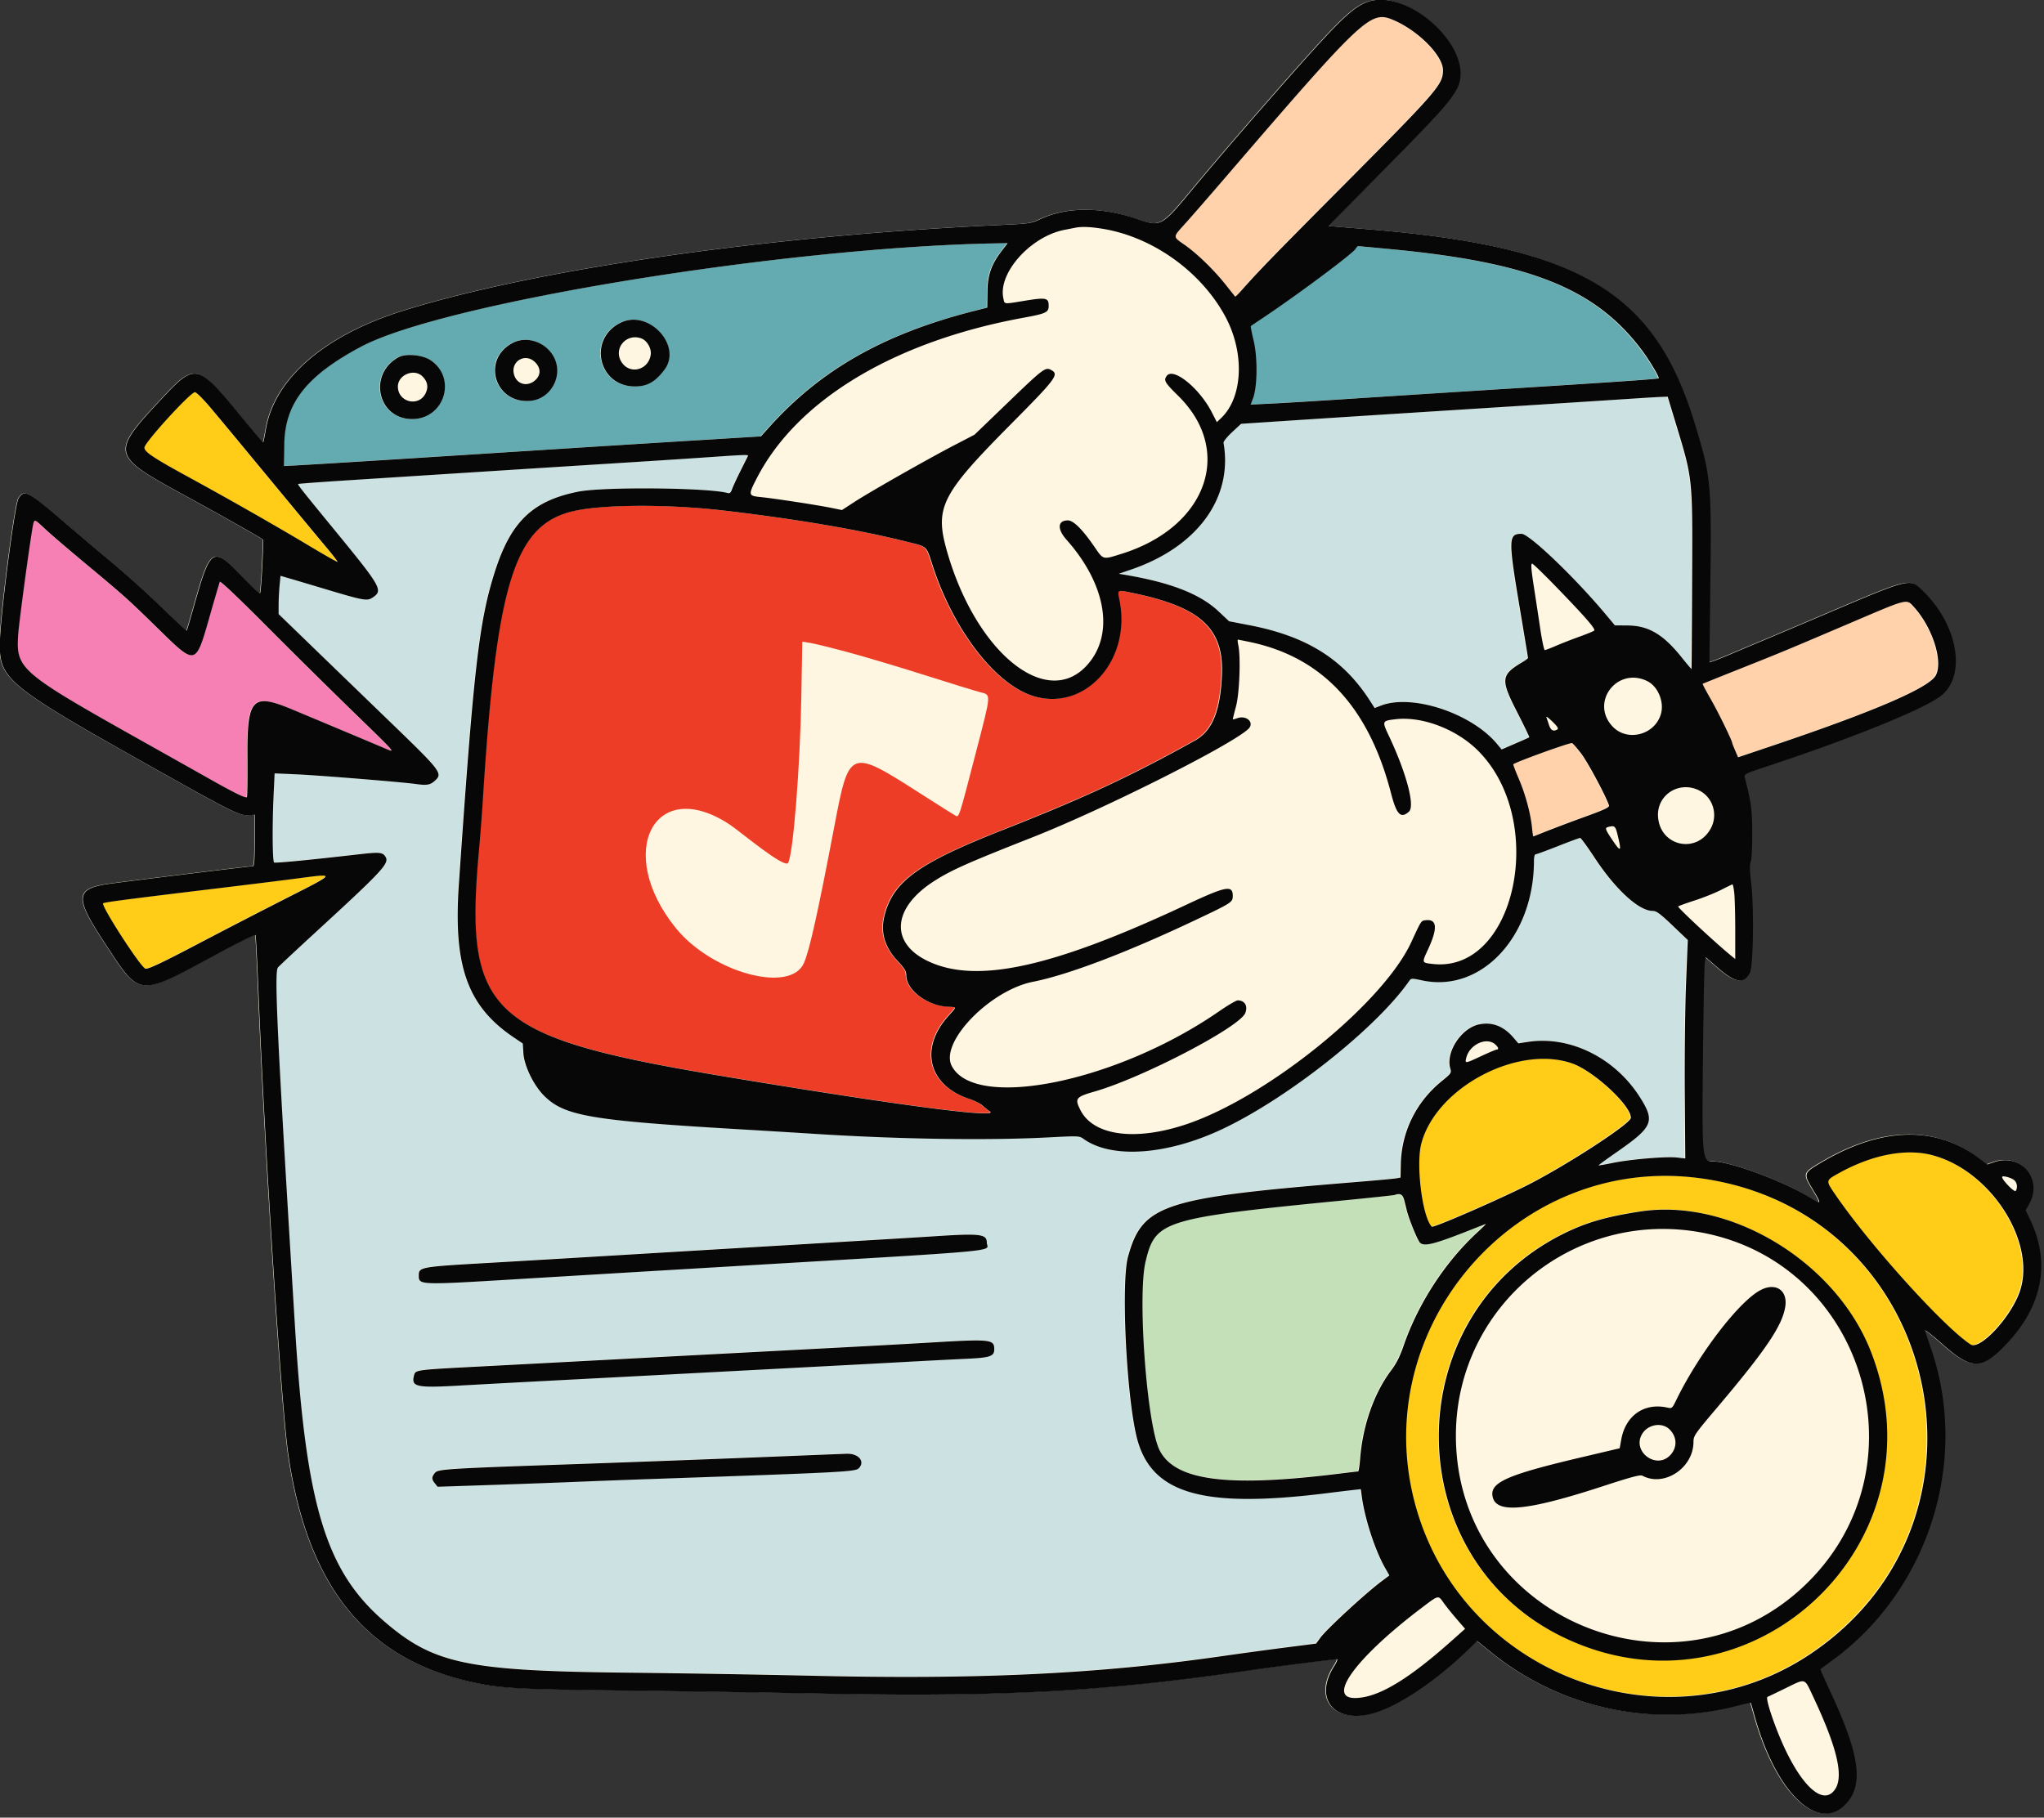 <svg xmlns="http://www.w3.org/2000/svg" xml:space="preserve" width="425" height="378" style="fill-rule:evenodd;clip-rule:evenodd;stroke-linejoin:round;stroke-miterlimit:2"><rect width="100%" height="100%" fill="#333333" stroke="none"/><path d="M533.869 98.213c8.366-4.22 23.216 9.291 18.979 17.267-1.363 2.567-3.727 5.188-14.7 16.304l-11.33 11.48 7.97.653c42.662 3.493 57.964 12.501 66.107 38.92 3.459 11.226 3.553 12.176 3.294 33.642l-.183 15.216.728-.229c.401-.125 2.088-.803 3.75-1.508s4.72-1.992 6.797-2.862c2.077-.87 6.427-2.711 9.666-4.089 20.492-8.721 19.55-8.482 22.397-5.707 7.098 6.915 8.787 17.262 3.471 21.264-3.67 2.764-18.127 8.611-35.483 14.35-4.292 1.419-4.327 1.439-4.125 2.229 1.277 5.028 1.457 6.391 1.473 11.22.011 2.903-.118 5.299-.304 5.74-.236.549-.211 1.705.09 4.228.607 5.11.433 17.031-.266 18.31-1.28 2.335-2.953 2.03-6.67-1.212l-2.266-1.976-.185.973c-.101.535-.272 8.994-.377 18.796-.226 20.868-.163 21.582 1.936 21.594 3.645.026 14.121 3.914 19.863 7.374 2.27 1.364 2.27 1.359.421-1.737-1.889-3.159-1.854-3.259 1.787-5.419 12.185-7.221 23.178-7.499 32.012-.807l1.601 1.213 1.419-.484c5.449-1.856 9.895 3.514 7.047 8.511l-.71 1.246.949 1.988c4.118 8.631 2.471 17.375-4.71 24.985-5.209 5.525-7.127 5.518-13.362-.05-1.896-1.691-3.364-2.817-3.264-2.5.101.317.656 1.958 1.234 3.647 7.781 22.721-.475 48.863-19.927 63.097a795.463 795.463 0 0 0-2.488 1.825c-.055.042.842 2.092 1.995 4.557 5.911 12.646 6.795 18.768 3.275 22.647-5.64 6.217-14.235-1.956-18.621-17.712-.394-1.412-.738-2.606-.767-2.653-.027-.046-1.327.246-2.886.65-17.22 4.466-35.847.385-49.746-10.9l-2.805-2.28-2.179 2.101c-6.527 6.296-14.279 11.398-19.223 12.653-7.687 1.948-11.702-3.136-7.591-9.616.5-.788.776-1.433.612-1.433-.638 0-13.012 1.564-16.885 2.133-30.211 4.45-50.495 5.553-88.383 4.818a6076.309 6076.309 0 0 0-39.573-.609c-21.822-.258-24.795-.43-30.863-1.795-21.194-4.769-32.946-19.484-36.801-46.085-1.403-9.678-4.731-61.221-6.043-93.625-.256-6.304-.524-11.52-.598-11.592-.125-.126-3.553 1.564-7.56 3.728-16.53 8.928-15.662 9.012-23.053-2.22-5.887-8.949-5.849-10.758.246-11.793 1.894-.32 29.136-3.67 29.856-3.67.255 0 .353-1.437.353-5.218v-5.22l-1.134.109c-1.753.166-3.297-.584-16.926-8.211-31.82-17.815-33.604-19.213-33.598-26.356.004-5.026 3.009-28.438 3.808-29.658 1.254-1.914 1.843-1.582 10.542 5.922 1.495 1.29 5.162 4.38 8.147 6.867 2.985 2.485 7.643 6.681 10.353 9.322 2.708 2.641 4.97 4.749 5.028 4.682.056-.066.813-2.634 1.683-5.708 3.129-11.056 3.689-11.373 9.424-5.363 1.943 2.034 3.63 3.601 3.75 3.48.235-.236.768-10.505.562-10.839-.154-.252-8.166-4.776-16.837-9.51-13.57-7.408-13.755-8.158-4.486-18.138 7.865-8.468 7.758-8.488 17.554 3.446 2.069 2.519 3.801 4.542 3.848 4.493.049-.049.294-1.262.544-2.695 1.787-10.25 11.899-18.995 27.684-23.944 26.936-8.446 73.922-15.228 120.34-17.371 6.762-.313 7-.346 8.856-1.219 5.283-2.491 12.31-2.534 19.399-.124 5.144 1.749 5.081 1.784 11.807-6.347 2.885-3.489 9.05-10.694 13.699-16.01 14.42-16.492 17.458-19.624 20.552-21.186Z" style="fill:#fff6e2" transform="translate(-264.429 -99.993) scale(1.026)"/><path d="M539.855 101.475c5.092 2.128 10.178 7.241 10.167 10.221-.011 2.905-1.024 4.076-20.239 23.412-14.498 14.589-17.019 17.186-20.633 21.255-.635.718-1.196 1.258-1.247 1.2a248.8 248.8 0 0 1-1.885-2.367c-2.364-2.987-5.737-6.273-8.282-8.067-2.523-1.778-2.53-1.483.125-4.436 1.213-1.346 4.776-5.441 7.919-9.097 28.074-32.654 29.526-34.022 34.075-32.121ZM578.061 250.22c1.314 1.726 4.976 8.557 5.596 10.446.134.404-.796.844-5.027 2.381-2.852 1.037-6.327 2.344-7.717 2.902-1.392.56-2.563 1.019-2.601 1.019-.038 0-.158-.85-.265-1.889-.299-2.876-1.345-6.717-2.681-9.834-.663-1.546-1.156-2.85-1.096-2.899.671-.532 11.399-4.406 11.892-4.292.165.039 1.02 1.014 1.899 2.166ZM645.436 220.463c3.752 4.134 5.947 10.953 4.455 13.838-1.301 2.518-12.396 7.306-33.04 14.261l-7.04 2.371-.587-1.372c-.325-.756-.589-1.429-.589-1.499 0-.461-2.812-6.223-4.303-8.816-.99-1.722-1.753-3.165-1.693-3.207.058-.041 3.572-1.455 7.808-3.141 8.387-3.335 8.956-3.572 22.959-9.546 10.843-4.628 10.524-4.551 12.03-2.889Z" style="fill:#ffd2ab" transform="translate(-264.429 -99.993) scale(1.026)"/><path d="M649.374 331.622c12.061 3.342 21.245 18.261 17.317 28.13-2.081 5.222-7.968 11.352-9.769 10.17-5.523-3.621-20.585-20.336-27.543-30.564-1.811-2.663-1.809-2.668.779-4.109 6.891-3.832 13.781-5.133 19.216-3.627ZM602.499 336.291c48.378 6.878 62.525 69.336 21.845 96.445-28.536 19.017-68.332 5.115-79.12-27.637-12.14-36.861 18.984-74.251 57.275-68.808Zm-12.593 6.699c-6.956 1.078-10.967 2.249-15.557 4.54-33.808 16.871-33.489 66.015.531 81.958 37.603 17.621 76.979-19.415 61.832-58.156-7.118-18.205-28.538-31.175-46.806-28.342ZM576.185 312.969c4.378 1.53 11.909 8.497 11.909 11.017 0 1.229-14.147 10.355-21.901 14.126-7.074 3.442-18.161 8.217-18.439 7.941-1.912-1.914-3.251-12.571-2.118-16.856 2.994-11.319 19.5-20.088 30.549-16.228Z" style="fill:#ffcc18" transform="translate(-264.429 -99.993) scale(1.026)"/><path d="M266.872 204.736c1.066.996 4.752 4.154 8.196 7.019 7.845 6.531 8.443 7.067 14.779 13.27 7.484 7.326 7.43 7.339 10.239-2.48 1.068-3.73 2.008-6.963 2.09-7.185.089-.246 3.752 3.221 9.436 8.938a1676.852 1676.852 0 0 0 17.746 17.549c8.381 8.131 8.443 8.199 6.647 7.425a4506.941 4506.941 0 0 0-19.184-8.054c-8.073-3.372-9.117-2.264-9.032 9.591.033 4.408-.018 8.091-.112 8.184-.268.27-2.423-.781-7.625-3.718a9053.6 9053.6 0 0 0-12.532-7.045c-25.881-14.522-26.602-15.129-26.192-22.011.161-2.697 2.74-21.583 3.108-22.765.236-.754.294-.723 2.436 1.282Z" style="fill:#f680b3" transform="translate(-264.429 -99.993) scale(1.026)"/><path d="M315.161 279.757a1681.538 1681.538 0 0 0-16.702 8.628c-8.026 4.226-10.857 5.564-11.363 5.37-1.049-.402-9.117-12.921-8.537-13.246.402-.225 5.149-.843 22.856-2.98a2197.82 2197.82 0 0 0 15.709-1.944c8.867-1.155 8.981-1.401-1.963 4.172ZM300.271 180.042c1.432 1.704 4.009 4.796 5.726 6.873 1.718 2.077 5.934 7.174 9.367 11.328 3.434 4.154 7.266 8.773 8.517 10.263 1.249 1.489 2.22 2.762 2.158 2.823-.063.064-2.604-1.377-5.647-3.2-6.949-4.164-16.289-9.485-24.814-14.14-6.867-3.752-8.663-4.957-8.663-5.818 0-1.006 9.318-11.225 10.235-11.225.284 0 1.686 1.392 3.121 3.096Z" style="fill:#ffcc18" transform="translate(-264.429 -99.993) scale(1.026)"/><path d="M404.427 200.94c14.601 1.718 27.133 3.85 36.703 6.242 4.622 1.157 4.102.673 5.592 5.19 4.261 12.923 12.667 23.778 20.236 26.131 10.471 3.255 19.929-7.149 17.538-19.296-.451-2.299-.551-2.232 2.416-1.628 14.013 2.858 18.77 7.212 18.323 16.764-.345 7.348-1.97 11.255-5.501 13.218-13.012 7.236-22.475 11.64-38.819 18.069-17.18 6.759-22.266 10.431-24.041 17.355-.861 3.362.004 6.389 2.627 9.193 1.464 1.566 1.779 2.088 1.779 2.953 0 2.94 4.233 6.146 8.381 6.347 1.911.094 1.896-.051.184 1.847-5.949 6.579-4.111 14.051 4.134 16.809 1.075.359 2.293.961 2.708 1.338.415.375 1.095.922 1.51 1.214 2.156 1.512-18.796-1.247-53.922-7.099-47.528-7.921-52.58-12.566-49.592-45.599.264-2.908.623-7.597.801-10.422 2.8-44.581 6.494-56.076 18.835-58.624 6.242-1.289 19.167-1.289 30.108-.002Z" style="fill:#ed3d26" transform="translate(-264.429 -99.993) scale(1.026)"/><path d="M409.199 189.86c-.06.125-.734 1.474-1.497 2.996-.763 1.523-1.537 3.199-1.72 3.723-.243.702-.475.914-.868.803-3.915-1.1-25.194-1.301-30.293-.284-9.267 1.845-13.67 6.077-16.91 16.249-3.199 10.048-4.283 19.47-7.296 63.437-1.133 16.514 1.775 24.598 11.105 30.896l1.853 1.251.123 1.949c.165 2.582 2.072 6.516 4.183 8.627 4.126 4.125 9.416 5.03 39.87 6.822 4.403.26 11.133.671 14.953.916 17.103 1.091 35.128 1.363 47.379.717 6.155-.324 6.235-.32 7.141.325 5.701 4.058 16.924 3.257 28.078-2.003 13.264-6.255 31.144-20.412 37.825-29.952.455-.649.484-.65 2.701-.181 11.975 2.538 22.633-8.89 22.633-24.268 0-.723.143-1.29.326-1.29.179 0 2.22-.749 4.533-1.662 2.315-.914 4.337-1.662 4.499-1.662.159 0 1.473 1.801 2.921 4.004 4.242 6.452 8.952 10.771 11.767 10.791.77.006 1.492.535 4.029 2.953l3.089 2.945-.354 8.912c-.194 4.901-.308 14.861-.252 22.135l.102 13.222-1.682-.19c-2.202-.251-9.405.353-12.983 1.085-1.555.319-2.862.544-2.905.502-.044-.043 1.567-1.223 3.579-2.621 7.444-5.169 7.91-6.238 4.843-11.112-5.062-8.044-14.199-12.584-22.721-11.29l-1.963.299-.992-1.164c-1.977-2.318-4.292-3.217-6.927-2.686-3.609.725-6.835 5.632-5.865 8.925.266.91.204 1.002-1.797 2.637-5.149 4.205-8.098 10.235-8.23 16.82l-.055 2.666-.906.16c-.498.089-4.372.442-8.609.788-38.656 3.15-42.763 4.504-45.692 15.059-1.41 5.08-.411 27.107 1.639 36.145 2.688 11.855 13.055 15.009 38.766 11.794 1.829-.229 4.096-.504 5.038-.611l1.717-.194.194 1.454c.602 4.516 2.686 10.927 4.709 14.481l.881 1.548-1.67 1.262c-3.324 2.51-11.043 9.637-12.294 11.35l-.883 1.209-6.245.797c-3.437.441-9.172 1.22-12.744 1.735-25.283 3.639-49.612 4.79-83.829 3.964-8.473-.203-25.125-.479-37.004-.609-32.237-.354-39.018-1.793-48.981-10.39-11.852-10.226-15.858-23.423-18.074-59.54-3.636-59.246-4.245-72.104-3.46-72.99.32-.363 3.777-3.592 7.681-7.179 13.717-12.603 14.955-13.946 14.078-15.285-.573-.876-1.231-.932-5.318-.464-10.076 1.156-16.967 1.823-17.221 1.665-.346-.213-.399-7.647-.099-13.891l.199-4.17 4.256.185c4.618.201 21.57 1.575 24.476 1.984 2.104.296 2.798.173 3.721-.663 1.651-1.495 1.374-1.861-8.996-11.879-3.244-3.134-9.666-9.347-14.273-13.804l-8.376-8.108.004-1.861c0-1.026.087-2.768.19-3.873l.191-2.012 1.546.446c.848.246 3.991 1.18 6.981 2.077 8.487 2.546 9.001 2.639 10.192 1.839 2.083-1.399 1.678-2.117-7.515-13.334-6.941-8.468-7.764-9.51-7.621-9.645.061-.058 4.596-.393 10.079-.744 28.235-1.811 40.611-2.6 57.397-3.656 5.483-.346 12.551-.809 15.709-1.028 7.248-.506 8.08-.533 7.944-.254Zm8.972 202.649a8295.416 8295.416 0 0 1-43.803 1.657c-26.062.897-27.978 1.015-28.59 1.773-.702.864-.704 1.285-.009 2.142l.549.68 10.703-.357c5.887-.196 13.76-.486 17.499-.642 3.738-.156 10.807-.424 15.708-.593 38.305-1.325 40.718-1.45 41.417-2.149 1.352-1.352-.016-3.02-2.412-2.947-.769.023-5.746.221-11.062.436Zm27.791-22.962c-3.654.217-12.015.678-18.578 1.022l-23.41 1.233c-6.315.331-16.51.868-22.657 1.194-14.888.788-15.854.839-25.828 1.361-13.953.729-13.65.687-13.965 1.891-.588 2.251.504 2.497 8.992 2.019 3.98-.225 12.607-.689 19.17-1.032a44462.92 44462.92 0 0 0 46.069-2.423c6.146-.326 12.604-.665 14.348-.756 1.745-.089 6.706-.357 11.027-.594 4.319-.238 9.826-.522 12.234-.631 4.912-.221 5.739-.498 5.739-1.932 0-2.025-.676-2.095-13.141-1.352Zm1.512-21.582c-3.7.241-10.018.622-34.364 2.072-14.09.839-28.594 1.706-40.478 2.418-5.525.33-12.559.745-15.633.919-14.216.81-14.5.861-14.5 2.557 0 1.969.005 1.969 20.088.751 10.21-.62 23.399-1.409 40.254-2.409 60.516-3.591 54.752-3.065 54.752-4.988 0-1.722-1.3-1.891-10.119-1.32ZM596.948 182.46c3.757 12.392 3.634 11.259 3.554 32.545-.036 9.884-.094 17.998-.127 18.031-.033.034-.941-1.039-2.017-2.383-3.714-4.64-6.69-6.399-10.902-6.437l-2.603-.021-1.883-2.253c-6.254-7.477-15.474-16.298-17.034-16.298-2.679 0-2.705 1.027-.363 14.987.923 5.501 1.677 10.078 1.677 10.17 0 .093-.51.473-1.133.845-4.357 2.599-4.459 3.485-1.142 9.979 1.446 2.833 2.585 5.195 2.528 5.249-.056.055-1.339.631-2.851 1.282l-2.747 1.184-.99-1.18c-5.211-6.205-17.199-10.138-23.477-7.702l-1.266.49-.949-1.481c-5.402-8.416-12.795-13.058-24.353-15.292l-4.189-.811-2.122-1.999c-3.754-3.534-9.71-5.858-19.023-7.424l-1.209-.203 2.484-.846c13.443-4.582 20.706-14.536 18.745-25.689-.046-.257.737-1.231 1.738-2.16l1.821-1.693 9.659-.636c5.311-.352 13.94-.91 19.173-1.242l18.881-1.198c14.382-.914 28.295-1.805 32.474-2.084 2.078-.138 4.332-.271 5.012-.294l1.236-.044 1.398 4.608Z" style="fill:#cce1e1" transform="translate(-264.429 -99.993) scale(1.026)"/><path d="M460.716 148.173c-2.22 2.887-2.956 4.977-2.998 8.497l-.038 3.133-2.838.724c-18.165 4.636-30.936 11.902-41.371 23.539l-1.644 1.832-11.025.676c-12.789.783-20.255 1.251-36.816 2.306-25.647 1.635-30.952 1.97-38.102 2.409-4.071.25-8.146.489-9.056.532l-1.655.078.084-4.531c.148-8.227 4.558-13.799 15.546-19.644 16.709-8.888 85.842-20.151 128.525-20.94l2.49-.047-1.102 1.436Zm-99.217 18.801c-6.383 3.375-3.558 12.41 3.665 11.716 4.002-.384 6.543-4.849 4.865-8.543-1.477-3.253-5.528-4.759-8.53-3.173Zm21.932-4.131c-6.708 3.248-4.61 12.9 2.811 12.934 2.539.013 4.18-.91 6.041-3.395 3.659-4.884-3.199-12.276-8.852-9.539Zm-45.01 7.005c-6.257 3.383-4.272 12.536 2.718 12.536 6.567 0 9.155-8.336 3.709-11.943-1.622-1.071-4.968-1.381-6.427-.593ZM539.306 147.944c28.324 2.67 41.585 7.977 50.944 20.393 1.561 2.068 3.674 5.597 3.473 5.798-.134.136-8.649.727-27.229 1.894-12.824.805-26.642 1.687-38.063 2.432-4.984.325-10.933.682-13.218.792l-4.156.202.496-1.331c.872-2.34.926-8.223.105-11.631-.377-1.567-.632-2.894-.565-2.95.065-.055 1.207-.827 2.537-1.715 6.93-4.631 18.044-12.916 18.669-13.916.196-.314.426-.57.509-.568.086.002 3.009.272 6.498.6Z" style="fill:#63aab1" transform="translate(-264.429 -99.993) scale(1.026)"/><path d="M542.148 340.601c.163.622.394 1.541.511 2.039.443 1.881 2.281 6.358 2.759 6.721.993.752 3.087.178 11.241-3.076 1.07-.426 1.994-.776 2.056-.776.061 0-.736.781-1.769 1.737-6.507 6.008-11.972 14.424-14.905 22.948-.741 2.155-1.47 3.599-2.499 4.961-3.457 4.574-5.766 11.118-6.3 17.856-.116 1.454-.298 2.645-.405 2.645-.107 0-1.874.207-3.925.462-22.597 2.797-33.158 1.419-36.298-4.732-2.575-5.048-4.527-31.23-2.853-38.255 1.992-8.347 3.453-8.794 40.635-12.454 5.233-.515 9.652-.988 9.817-1.049 1.092-.408 1.647-.129 1.935.973Z" style="fill:#c4e0b9" transform="translate(-264.429 -99.993) scale(1.026)"/><path d="M428.694 231.934c3.018.812 9.293 2.684 13.946 4.16 4.653 1.477 9.171 2.867 10.045 3.092 2.048.524 2.079.034-.649 10.563-3.206 12.376-3.132 12.142-3.81 11.78-.312-.167-3.19-1.985-6.398-4.039-12.72-8.147-12.82-8.109-15.495 5.947-2.966 15.58-4.477 22.383-5.501 24.757-2.425 5.619-16.592 1.793-23.144-6.249-11.216-13.768-3.901-27.835 9.753-18.758 1.898 1.262 9.914 8.044 10.534 6.886.912-1.704 2.148-17.297 2.373-29.943l.181-10.072 1.338.201c.737.111 3.808.865 6.827 1.675Z" style="fill:#fff6e2" transform="matrix(1.149 0 0 1.149 -316.368 -130.883)"/><path d="M239.583 105.561c-1.707.862-3.383 2.59-11.339 11.689-2.565 2.933-5.966 6.908-7.558 8.833-3.711 4.486-3.676 4.467-6.514 3.502-3.911-1.33-7.788-1.306-10.703.068-1.024.482-1.155.5-4.886.673-25.61 1.182-51.533 4.924-66.394 9.584-8.709 2.73-14.288 7.555-15.274 13.21-.138.791-.273 1.46-.3 1.487-.026.027-.982-1.089-2.123-2.479-5.405-6.584-5.346-6.573-9.685-1.901-5.114 5.506-5.012 5.92 2.475 10.007 4.784 2.612 9.204 5.108 9.289 5.247.114.184-.18 5.85-.31 5.98-.066.067-.997-.798-2.069-1.92-3.164-3.316-3.473-3.141-5.199 2.959-.48 1.696-.898 3.113-.929 3.149-.032.037-1.28-1.126-2.774-2.583a118.93 118.93 0 0 0-5.712-5.143 449.786 449.786 0 0 1-4.495-3.789c-4.799-4.14-5.124-4.323-5.816-3.267-.441.673-2.099 13.59-2.101 16.363-.003 3.941.981 4.712 18.537 14.541 7.519 4.208 8.371 4.622 9.338 4.53l.626-.06v2.88c0 2.086-.054 2.879-.195 2.879-.397 0-15.427 1.848-16.472 2.025-3.363.571-3.384 1.569-.136 6.506 4.078 6.197 3.599 6.151 12.719 1.225 2.211-1.194 4.102-2.126 4.171-2.057.041.04.189 2.918.33 6.396.724 17.878 2.56 46.315 3.334 51.655 2.127 14.676 8.611 22.795 20.304 25.426 3.348.753 4.988.848 17.028.99 6.325.074 16.15.225 21.833.336 20.904.406 32.095-.203 48.763-2.658 2.137-.314 8.964-1.177 9.316-1.177.09 0-.062.356-.338.791-2.268 3.575-.053 6.38 4.188 5.305 2.728-.692 7.005-3.507 10.606-6.981l1.202-1.159 1.548 1.258c7.668 6.226 17.945 8.478 27.446 6.014.86-.223 1.577-.384 1.592-.359.016.026.206.685.423 1.464 2.42 8.693 7.162 13.202 10.274 9.772 1.942-2.14 1.454-5.518-1.807-12.495-.636-1.36-1.131-2.491-1.101-2.514l1.373-1.007c10.732-7.853 15.287-22.276 10.994-34.812-.319-.932-.625-1.837-.681-2.012-.055-.175.755.446 1.801 1.379 3.44 3.072 4.498 3.076 7.372.028 3.962-4.199 4.871-9.023 2.599-13.785l-.524-1.097.392-.687c1.571-2.757-.882-5.72-3.888-4.696l-.783.267-.883-.669c-4.874-3.692-10.939-3.539-17.662.445-2.009 1.192-2.028 1.247-.986 2.99 1.02 1.708 1.02 1.711-.232.958-3.168-1.909-8.948-4.054-10.959-4.068-1.158-.007-1.193-.401-1.068-11.914.058-5.408.152-10.075.208-10.37l.102-.537 1.25 1.09c2.051 1.789 2.974 1.957 3.68.669.386-.706.482-7.283.147-10.102-.166-1.392-.18-2.03-.05-2.333.103-.243.174-1.565.168-3.167-.009-2.664-.108-3.416-.813-6.19-.111-.436-.092-.447 2.276-1.23 9.576-3.166 17.552-6.392 19.577-7.917 2.933-2.208 2.001-7.917-1.915-11.732-1.571-1.531-1.051-1.663-12.357 3.149-1.787.76-4.187 1.776-5.333 2.256-1.146.48-2.833 1.19-3.75 1.579-.917.389-1.848.763-2.069.832l-.402.126.101-8.395c.143-11.843.091-12.367-1.817-18.561-4.493-14.576-12.935-19.546-36.473-21.473l-4.397-.36 6.251-6.334c6.054-6.133 7.358-7.579 8.11-8.995 2.338-4.401-5.855-11.855-10.471-9.527m3.303 1.8c2.809 1.174 5.615 3.995 5.609 5.639-.006 1.603-.565 2.249-11.166 12.917-7.999 8.049-9.39 9.482-11.384 11.727-.35.396-.66.694-.688.662-.028-.031-.496-.618-1.04-1.306-1.304-1.648-3.165-3.461-4.569-4.451-1.392-.981-1.396-.818.069-2.447.669-.743 2.635-3.002 4.369-5.019 15.489-18.016 16.29-18.771 18.8-17.722m-32.283 23.393c5.53.951 10.876 4.806 13.556 9.775 2.184 4.051 1.985 9.017-.456 11.353l-.486.466-.567-1.108c-1.389-2.713-4.329-5.076-5.045-4.054-.35.5-.214.732 1.305 2.231 6.24 6.157 3.188 14.669-6.327 17.647-2.154.674-2.027.708-3.073-.811-1.328-1.927-2.33-2.92-2.946-2.92-1.15 0-1.218.962-.153 2.161 4.488 5.052 5.387 10.673 2.252 14.074-4.511 4.894-12.328-1.448-15.569-12.631-1.459-5.033-.77-6.425 7.102-14.365 5.11-5.154 5.415-5.567 4.482-6.066-.624-.334-.882-.14-4.698 3.536l-3.851 3.708-2.273 1.182c-2.96 1.539-9.393 5.195-11.16 6.342l-1.387.901-1.196-.244c-1.554-.316-6.375-1.055-7.836-1.2-1.463-.145-1.476-.208-.456-2.178 4.516-8.722 15.367-15.24 29.762-17.877 2.543-.465 2.834-.602 2.834-1.331 0-.905-.277-.963-2.7-.567-2.41.393-2.218.418-2.371-.311-.589-2.813 3.048-6.874 6.821-7.617l1.25-.246c.723-.142 1.772-.093 3.186.15m-11.38 2.371c-1.225 1.593-1.631 2.746-1.654 4.688l-.021 1.729-1.566.399c-10.022 2.558-17.068 6.567-22.825 12.987l-.907 1.011-6.083.373c-7.056.432-11.175.69-20.312 1.272-14.15.902-17.077 1.087-21.022 1.329-2.246.138-4.494.27-4.996.294l-.913.043.046-2.5c.082-4.539 2.515-7.613 8.577-10.838 9.219-4.904 47.361-11.118 70.91-11.553l1.374-.026-.608.792m43.36-.126c15.627 1.473 22.943 4.401 28.107 11.251.861 1.141 2.027 3.088 1.916 3.199-.074.075-4.772.401-15.023 1.045-7.075.444-14.699.931-21 1.342-2.75.179-6.032.376-7.293.437l-2.293.111.274-.734c.481-1.291.511-4.537.058-6.417-.208-.865-.349-1.597-.312-1.628.036-.03.666-.456 1.4-.946 3.823-2.555 9.955-7.126 10.3-7.678.108-.173.235-.314.281-.313.047.001 1.66.15 3.585.331m-86 8.22c-3.701 1.792-2.543 7.117 1.551 7.136 1.401.007 2.306-.502 3.333-1.873 2.019-2.695-1.765-6.773-4.884-5.263m2.323 1.777c.624.237 1.129 1.128 1.026 1.813-.262 1.756-2.384 2.264-3.284.788-.923-1.514.576-3.241 2.258-2.601m-14.423.502c-3.522 1.862-1.963 6.847 2.022 6.464 2.208-.212 3.61-2.675 2.684-4.713-.815-1.795-3.05-2.626-4.706-1.751m-12.733 1.586c-3.452 1.866-2.357 6.916 1.5 6.916 3.623 0 5.051-4.599 2.046-6.589-.895-.591-2.741-.762-3.546-.327m15.263.57c.618.618.651 1.364.085 1.93-.845.845-2.066.607-2.422-.474-.502-1.519 1.208-2.585 2.337-1.456m-12.596 1.582c.568.567.684 1.182.354 1.874-.755 1.582-3.104 1.02-3.104-.743 0-1.315 1.819-2.063 2.75-1.131m-23.715 3.472a722.1 722.1 0 0 1 3.159 3.792l5.168 6.25c1.895 2.292 4.009 4.84 4.699 5.662.689.822 1.225 1.524 1.191 1.558-.035.035-1.437-.76-3.116-1.766-3.834-2.297-8.987-5.233-13.69-7.801-3.789-2.07-4.78-2.735-4.78-3.21 0-.555 5.141-6.193 5.647-6.193.157 0 .93.768 1.722 1.708m163.683 1.334c2.073 6.837 2.005 6.212 1.961 17.956-.02 5.453-.052 9.93-.07 9.948-.018.019-.519-.573-1.113-1.315-2.049-2.56-3.691-3.53-6.015-3.551l-1.436-.012-1.039-1.243c-3.45-4.125-8.537-8.992-9.398-8.992-1.478 0-1.492.567-.2 8.269.509 3.035.925 5.56.925 5.611 0 .051-.281.261-.625.466-2.404 1.434-2.46 1.923-.63 5.506.798 1.563 1.426 2.866 1.395 2.896-.031.03-.739.348-1.573.707l-1.516.653-.546-.651c-2.875-3.423-9.489-5.593-12.953-4.249l-.698.27-.524-.817c-2.98-4.643-7.059-7.204-13.436-8.437l-2.311-.447-1.171-1.103c-2.071-1.95-5.357-3.232-10.495-4.096l-.667-.112 1.37-.467c7.417-2.528 11.424-8.02 10.342-14.173-.025-.142.407-.679.959-1.192l1.005-.934 5.329-.351c2.93-.194 7.691-.502 10.578-.685l10.417-.661c7.935-.504 15.611-.996 17.917-1.15 1.146-.076 2.39-.149 2.765-.162l.682-.024.771 2.542M170.8 156.125c-.033.069-.405.813-.826 1.653-.421.84-.848 1.765-.949 2.054-.134.387-.262.504-.479.443-2.16-.607-13.9-.718-16.713-.157-5.113 1.018-7.542 3.353-9.33 8.965-1.765 5.544-2.363 10.742-4.025 35-.625 9.111.979 13.571 6.127 17.046l1.022.69.068 1.075c.091 1.425 1.143 3.595 2.308 4.76 2.276 2.276 5.195 2.775 21.997 3.764 2.429.143 6.142.37 8.25.505 9.436.602 19.381.752 26.14.396 3.396-.179 3.44-.177 3.94.179 3.145 2.239 9.337 1.797 15.491-1.105 7.318-3.451 17.183-11.262 20.869-16.525.251-.358.267-.359 1.49-.1 6.607 1.4 12.487-4.905 12.487-13.389 0-.399.079-.712.18-.712.099 0 1.225-.413 2.501-.917 1.277-.504 2.393-.917 2.482-.917.088 0 .813.994 1.612 2.209 2.34 3.56 4.939 5.943 6.492 5.954.425.003.823.295 2.223 1.629l1.704 1.625-.195 4.917c-.107 2.704-.17 8.199-.139 12.212l.056 7.295-.928-.105c-1.215-.138-5.189.195-7.163.599-.858.176-1.579.3-1.603.277-.024-.024.865-.675 1.975-1.446 4.107-2.852 4.364-3.442 2.672-6.131-2.793-4.438-7.834-6.943-12.536-6.229l-1.083.165-.547-.642c-1.091-1.279-2.368-1.775-3.822-1.482-1.991.4-3.771 3.107-3.236 4.924.147.502.113.553-.991 1.455-2.841 2.32-4.468 5.647-4.541 9.28l-.03 1.471-.5.088c-.275.049-2.412.244-4.75.435-21.327 1.738-23.593 2.485-25.209 8.308-.778 2.803-.227 14.956.904 19.942 1.483 6.541 7.203 8.281 21.388 6.507 1.009-.126 2.26-.278 2.78-.337l.947-.107.107.802c.332 2.492 1.482 6.029 2.598 7.99l.486.854-.921.696c-1.834 1.385-6.093 5.317-6.783 6.262l-.487.667-3.446.44c-1.896.243-5.06.673-7.031.957-13.949 2.008-27.372 2.643-46.25 2.187a1950.45 1950.45 0 0 0-20.416-.336c-17.786-.195-21.527-.989-27.024-5.732-6.539-5.642-8.749-12.923-9.972-32.85-2.006-32.687-2.342-39.781-1.909-40.27.177-.2 2.084-1.982 4.238-3.961 7.568-6.953 8.251-7.694 7.767-8.433-.316-.483-.679-.514-2.934-.256-5.559.638-9.361 1.006-9.501.919-.191-.118-.22-4.219-.055-7.664l.11-2.301 2.348.102c2.548.111 11.901.869 13.504 1.095 1.161.163 1.544.095 2.053-.366.911-.825.758-1.027-4.963-6.554-1.79-1.729-5.333-5.157-7.875-7.616l-4.621-4.473.002-1.027c0-.566.048-1.527.105-2.137l.105-1.11.853.246c.468.136 2.202.651 3.852 1.146 4.682 1.405 4.966 1.456 5.623 1.015 1.149-.772.926-1.168-4.146-7.357-3.83-4.672-4.284-5.247-4.205-5.321.034-.032 2.536-.217 5.561-.411 15.578-.999 22.406-1.434 31.667-2.017 3.025-.191 6.925-.446 8.667-.567 3.999-.279 4.458-.294 4.383-.14m-2.633 6.113c8.056.948 14.97 2.124 20.25 3.444 2.55.638 2.263.371 3.085 2.863 2.351 7.13 6.989 13.119 11.165 14.417 5.777 1.796 10.995-3.944 9.676-10.646-.249-1.268-.304-1.231 1.333-.898 7.731 1.577 10.356 3.979 10.109 9.249-.19 4.054-1.087 6.21-3.035 7.293-7.179 3.992-12.4 6.422-21.417 9.969-9.479 3.729-12.285 5.755-13.264 9.575-.475 1.855.002 3.525 1.449 5.072.808.864.982 1.152.982 1.629 0 1.622 2.335 3.391 4.624 3.502 1.054.052 1.046-.028.101 1.019-3.282 3.63-2.268 7.752 2.281 9.274.593.198 1.265.53 1.494.738.229.207.604.509.833.67 1.19.834-10.37-.688-29.75-3.917-26.222-4.37-29.009-6.933-27.361-25.158.146-1.604.344-4.191.442-5.75 1.545-24.596 3.583-30.938 10.392-32.344 3.444-.711 10.575-.711 16.611-.001m-75.892 2.094c.588.55 2.622 2.292 4.522 3.873 4.328 3.603 4.658 3.899 8.154 7.321 4.129 4.042 4.099 4.049 5.649-1.368a268.137 268.137 0 0 1 1.153-3.964c.049-.136 2.07 1.777 5.206 4.931a917.812 917.812 0 0 0 9.791 9.682c4.624 4.486 4.658 4.524 3.667 4.097-.908-.39-6.607-2.784-10.584-4.444-4.454-1.86-5.03-1.249-4.983 5.292.018 2.432-.01 4.464-.062 4.515-.148.149-1.337-.431-4.207-2.051-1.466-.826-4.577-2.576-6.914-3.887-14.279-8.012-14.677-8.347-14.451-12.144.089-1.488 1.512-11.908 1.715-12.56.13-.416.162-.399 1.344.707m168.858 6.416c3.291 3.396 4.455 4.733 4.268 4.906-.083.077-.826.382-1.651.679-.825.297-2 .755-2.611 1.02-.611.264-1.18.48-1.263.48-.084 0-.322-1.143-.53-2.541a682.52 682.52 0 0 0-.6-3.959c-.394-2.512-.452-3.166-.279-3.166.09 0 1.29 1.161 2.666 2.581m40.004 2.261c2.07 2.281 3.281 6.043 2.458 7.635-.718 1.389-6.839 4.031-18.229 7.868l-3.884 1.308-.324-.757c-.179-.417-.325-.788-.325-.827 0-.254-1.551-3.433-2.374-4.864-.546-.95-.967-1.746-.934-1.769.032-.023 1.971-.803 4.308-1.733 4.627-1.84 4.941-1.971 12.667-5.267 5.982-2.553 5.806-2.511 6.637-1.594m-74.273 3.911c8.117 1.687 13.315 7.241 15.819 16.902.626 2.418 1.095 2.899 2.012 2.069.69-.625-.285-4.307-2.235-8.444-.789-1.674-.782-1.695.664-1.876 3.006-.376 6.862 1.082 9.293 3.512 7.819 7.82 4.192 24.896-5.065 23.844-1.245-.141-1.234-.108-.524-1.638 1.081-2.329 1.015-3.377-.208-3.257-.578.056-.512-.04-1.673 2.468-3.157 6.825-16.006 17.247-25.052 20.32-5.715 1.942-10.435 1.339-11.91-1.522-.685-1.33-.562-1.494 1.58-2.112 5.377-1.55 16.23-7.21 16.832-8.777.306-.799-.062-1.409-.85-1.409-.17 0-1.131.567-2.136 1.261-11.4 7.867-27.236 11.084-29.834 6.061-1.361-2.633 4.261-8.448 9.09-9.403 3.926-.776 10.498-3.274 18.185-6.914 4.026-1.906 4.141-1.98 4.145-2.68.008-1.249-.738-1.107-5.21.99-14.971 7.022-23.459 8.873-28.864 6.296-4.306-2.053-3.98-5.989.744-8.985 1.916-1.215 3.695-2.005 10.989-4.88 7.887-3.108 22.109-10.25 24.074-12.089.747-.699-.199-1.597-1.259-1.197-.259.098-.471.14-.471.095 0-.046.163-.695.362-1.444.386-1.449.537-5.492.255-6.819-.072-.344-.096-.625-.052-.625.044 0 .629.114 1.299.253m44.436 4.365c1.225.581 1.962 2.351 1.55 3.724-.695 2.322-3.742 3.102-5.383 1.38-2.556-2.684.463-6.703 3.833-5.104m-10.01 5.412c-.443.281-.74.126-.941-.489a33.966 33.966 0 0 0-.297-.875c-.051-.137.253.084.676.492.542.523.708.779.562.872m2.675 2.73c.725.952 2.745 4.721 3.087 5.763.074.223-.439.466-2.773 1.314a183.248 183.248 0 0 0-4.258 1.601c-.768.309-1.414.562-1.435.562-.021 0-.087-.469-.146-1.042-.165-1.587-.742-3.706-1.479-5.426-.366-.853-.638-1.572-.605-1.599.37-.294 6.289-2.431 6.561-2.368.091.021.563.559 1.048 1.195m13.13 4.079c1.569.759 2.182 2.718 1.337 4.269-1.586 2.913-5.699 1.981-5.896-1.334-.143-2.415 2.337-4.011 4.559-2.935m-9.016 5.251c.377 1.6.279 1.673-.568.426-.876-1.291-.941-1.469-.565-1.566.778-.201.83-.149 1.133 1.14m-149.162 6.966a940.864 940.864 0 0 0-9.215 4.76c-4.428 2.332-5.99 3.07-6.269 2.963-.579-.222-5.03-7.129-4.71-7.308.222-.124 2.841-.465 12.61-1.644 3.163-.381 7.063-.864 8.667-1.073 4.892-.637 4.955-.773-1.083 2.302m162.143-.699c.058.564.107 2.449.107 4.188v3.164l-.487-.396c-1.699-1.384-6.003-5.388-5.894-5.483.072-.064.902-.365 1.845-.669.943-.304 2.256-.828 2.917-1.164.661-.336 1.248-.623 1.303-.637.056-.015.15.434.209.997m-26.714 16.904c.35.317.418.572.151.572-.093 0-.892.338-1.776.751-1.763.824-1.789.826-1.622.164.375-1.496 2.276-2.366 3.247-1.487m8.584 2.119c2.415.844 6.57 4.688 6.57 6.078 0 .678-7.805 5.713-12.083 7.794-3.903 1.899-10.02 4.533-10.173 4.381-1.055-1.056-1.794-6.936-1.169-9.3 1.652-6.245 10.759-11.083 16.855-8.953m40.38 10.291c6.654 1.844 11.721 10.075 9.554 15.52-1.148 2.881-4.396 6.263-5.39 5.611-3.047-1.998-11.357-11.22-15.196-16.863-.999-1.469-.998-1.472.43-2.267 3.802-2.114 7.603-2.832 10.602-2.001m-25.862 2.576c26.691 3.795 34.496 38.254 12.052 53.211-15.744 10.492-37.7 2.822-43.652-15.248-6.698-20.337 10.474-40.966 31.6-37.963m34.916.197c.32.289.391.825.158 1.192-.131.207-1.522-1.215-1.522-1.555 0-.206 1.042.071 1.364.363m-68.213 2.181c.09.343.217.85.282 1.125.244 1.038 1.258 3.508 1.522 3.708.548.415 1.703.098 6.202-1.697.59-.235 1.1-.428 1.134-.428.034 0-.406.431-.976.958-3.59 3.315-6.605 7.958-8.223 12.661-.409 1.189-.811 1.986-1.379 2.737-1.907 2.524-3.181 6.134-3.476 9.852-.064.802-.164 1.459-.223 1.459s-1.034.114-2.166.255c-12.467 1.543-18.294.783-20.026-2.611-1.421-2.785-2.498-17.23-1.574-21.106 1.099-4.605 1.905-4.852 22.419-6.871 2.887-.284 5.325-.545 5.416-.579.603-.225.909-.071 1.068.537m26.349 1.318c-3.838.595-6.051 1.241-8.583 2.505-18.653 9.308-18.477 36.422.293 45.218 20.746 9.722 42.471-10.712 34.114-32.086-3.927-10.044-15.745-17.2-25.824-15.637m6.829 2.332c18.176 3.327 25.135 25.955 12.015 39.068-14.526 14.517-39.476 4.116-39.404-16.427.05-14.418 13.15-25.247 27.389-22.641m-85.412.413c-2.041.133-5.527.343-18.959 1.143-7.774.463-15.776.941-22.333 1.334-3.048.182-6.929.411-8.625.507-7.843.447-8 .475-8 1.411 0 1.086.003 1.086 11.083.414 5.633-.342 12.91-.777 22.209-1.329 33.388-1.981 30.208-1.691 30.208-2.752 0-.95-.717-1.043-5.583-.728m92.11 6.02c-2.404 1.23-6.944 7.145-9.459 12.323-.443.911-.481.944-.973.834-2.58-.58-4.68.863-5.166 3.548l-.181.997-4.332 1.022c-8.395 1.979-10.264 2.826-9.853 4.464.462 1.841 3.927 1.492 12.283-1.237 3.21-1.049 4.202-1.312 4.447-1.181 2.432 1.301 5.702-.865 5.706-3.779.001-.683.126-.865 2.638-3.833 5.463-6.456 7.308-9.191 7.625-11.308.272-1.809-1.058-2.708-2.735-1.85m-92.944 5.887c-2.016.12-6.629.374-10.25.564l-12.916.68c-3.484.183-9.109.479-12.5.659-8.214.435-8.747.463-14.25.751-7.698.402-7.531.379-7.705 1.043-.324 1.242.278 1.378 4.961 1.114 2.196-.124 6.956-.38 10.577-.569 9.149-.477 18.155-.951 25.417-1.337 3.391-.18 6.954-.367 7.916-.417.963-.049 3.7-.197 6.084-.328 2.383-.131 5.421-.288 6.75-.348 2.71-.122 3.166-.275 3.166-1.066 0-1.117-.373-1.156-7.25-.746m82.755 9.717c.87.87.863 2.107-.018 2.95-1.527 1.464-4.085-.424-3.138-2.315.598-1.193 2.263-1.528 3.156-.635m-98.088 2.952c-7.372.3-18.003.702-24.167.914-14.379.495-15.436.56-15.774.978-.387.477-.388.709-.005 1.182l.303.375 5.905-.197c3.248-.108 7.592-.268 9.655-.354 2.062-.086 5.962-.234 8.666-.327 21.134-.731 22.465-.8 22.851-1.186.746-.746-.009-1.666-1.331-1.626-.424.013-3.17.122-6.103.241m72.816 16.424c.265.375.914 1.182 1.442 1.795l.961 1.113-1.526 1.36c-4.946 4.407-8.284 6.377-10.803 6.377-3.183 0 .201-4.572 7.443-10.058 1.954-1.48 1.865-1.459 2.483-.587m41.285 10.437c2.935 6.226 3.592 9.493 2.166 10.777-1.46 1.315-3.976-1.448-6.058-6.652-.854-2.136-1.391-3.965-1.186-4.042.079-.03.969-.458 1.977-.95 2.348-1.147 2.122-1.21 3.101.867" style="fill:#070707" transform="matrix(1.86 0 0 1.86 -162.17 -195.574)"/></svg>